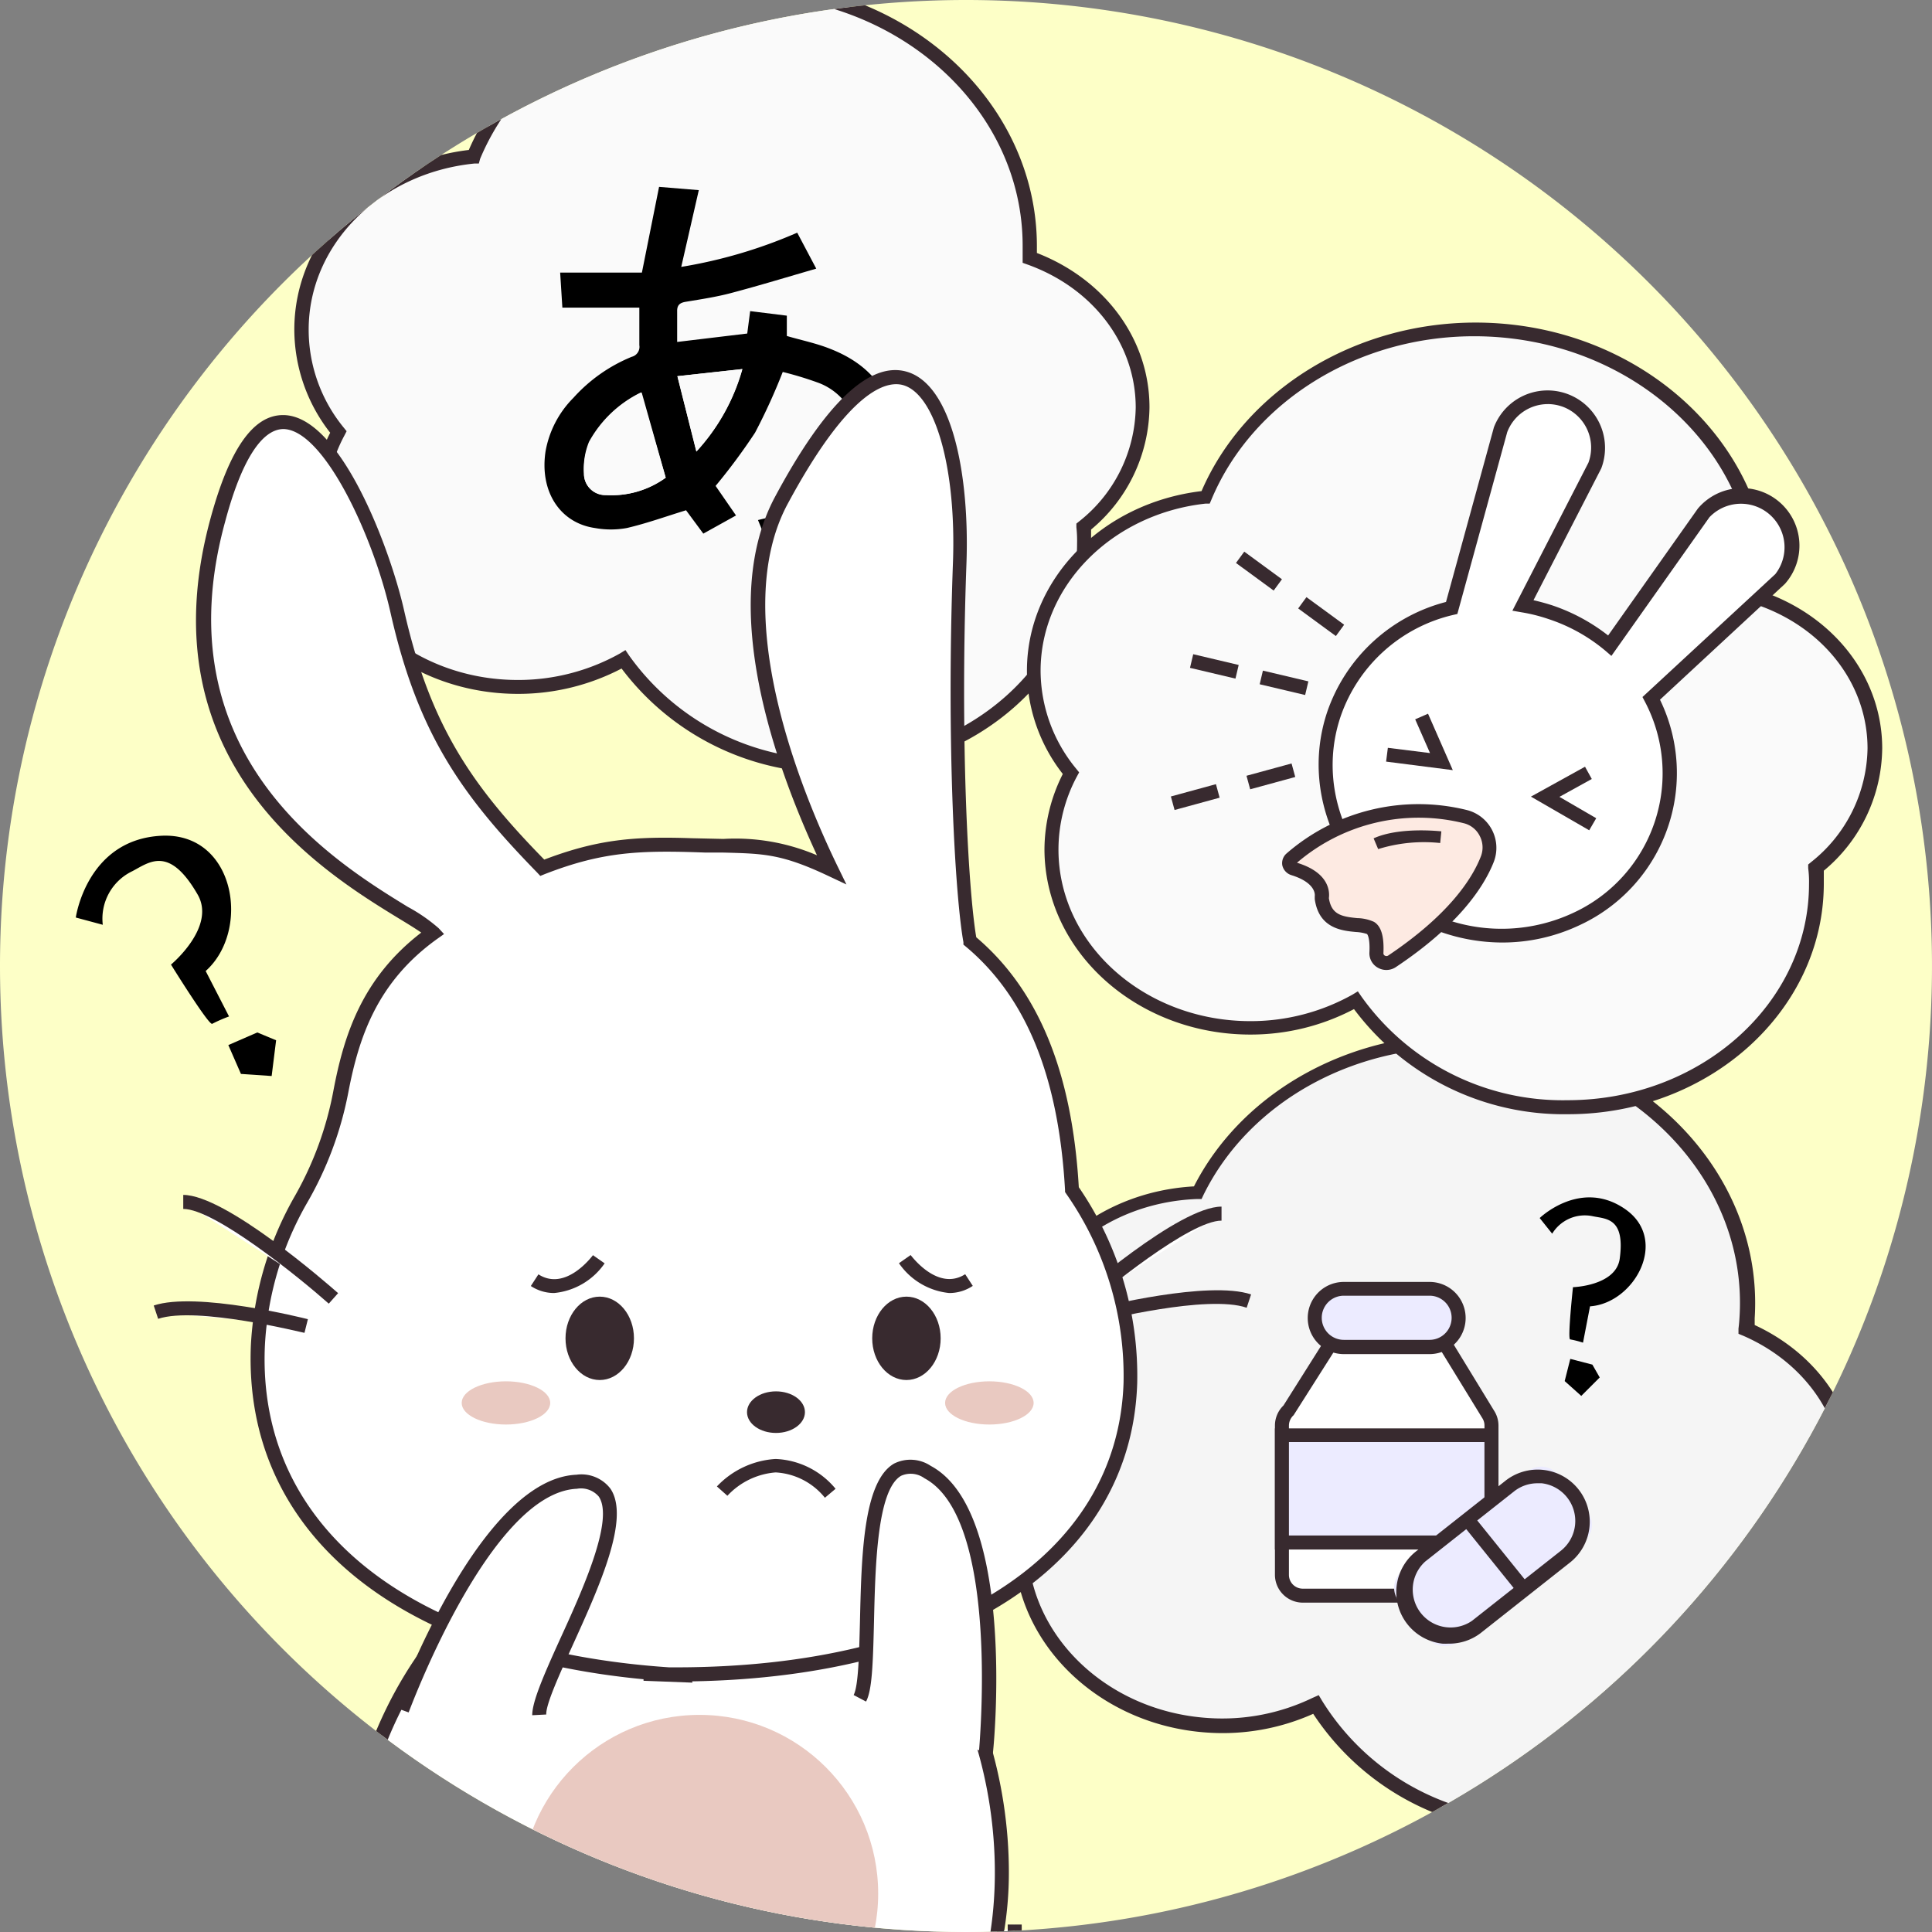 <svg xmlns="http://www.w3.org/2000/svg" xmlns:xlink="http://www.w3.org/1999/xlink" width="350.081" height="350.081" viewBox="0 0 350.081 350.081"><rect x="0" y="0" width="350.081" height="350.081" fill="#808080" stroke="none"/><defs><clipPath id="a"><ellipse cx="175.04" cy="175.04" rx="175.04" ry="175.04" fill="none"/></clipPath></defs><g transform="translate(0 0)"><path d="M175.04,0A175.04,175.04,0,1,1,0,175.04,175.04,175.04,0,0,1,175.04,0Z" fill="#fdffc7"/><g transform="translate(0 0)" clip-path="url(#a)"><path d="M238.137,169.638c.762-12.275-7.026-23.279-18.687-28.337,0-.677.148-1.376.19-2.116,1.63-25.756-20.3-48.1-48.972-49.924-22.306-1.4-42.136,10.031-50.6,27.322-17.629.656-32.1,13.142-33.142,29.353a29.311,29.311,0,0,0,5.545,18.92,29.629,29.629,0,0,0-4.36,13.587c-1.143,17.841,14.052,33.332,33.861,34.581a38.771,38.771,0,0,0,19.449-3.767,46.326,46.326,0,0,0,37.1,21.713c24.824,1.566,46.072-15.237,47.49-37.522v-2.984A27.872,27.872,0,0,0,238.137,169.638Z" transform="translate(96.982 99.515)" fill="#f5f5f5"/><path d="M182.385,232.98H179.1a47.448,47.448,0,0,1-37.5-21.333,40.21,40.21,0,0,1-19.047,3.407c-20.528-1.291-36.274-17.417-35.11-35.977a30.454,30.454,0,0,1,4.233-13.439,30.454,30.454,0,0,1-5.312-19.047c1.058-16.507,15.428-29.5,33.628-30.517,9.058-17.756,29.628-28.74,51.469-27.364,29.311,1.862,51.807,24.867,50.136,51.257V141.2c12.105,5.608,19.364,16.931,18.6,29.205h0a29.142,29.142,0,0,1-12.042,21.417,23.533,23.533,0,0,1,0,2.434C226.552,216.134,206.426,232.98,182.385,232.98ZM142.6,208.262l.593.995a44.8,44.8,0,0,0,36.083,21.163c24.063,1.545,44.76-14.814,46.136-36.337v-3.534l.529-.4a26.708,26.708,0,0,0,11.513-19.915c.72-11.428-6.349-22.052-17.925-27.089l-.868-.36v-.931q.127-1.016.19-2.116C220.415,114.721,199,92.944,171.063,91.06c-21.163-1.333-40.93,9.375-49.374,26.623l-.317.677h-.762c-17.227.635-30.962,12.7-31.935,28.168a28.02,28.02,0,0,0,5.439,18.243l.487.7-.444.7a28.083,28.083,0,0,0-4.233,13.015C88.844,196.3,103.51,211.2,122.641,212.41a37.628,37.628,0,0,0,18.814-3.64Z" transform="translate(96.355 98.9)" fill="#382a2f"/><path d="M178.2,74.912c0-12.3-8.465-22.793-20.444-27.089V45.707C157.816,19.909,134.515-1,105.8-1,83.364-1,64.317,11.7,57.016,29.454,39.45,31.231,25.8,44.607,25.8,60.839A29.226,29.226,0,0,0,32.572,79.42a29.459,29.459,0,0,0-3.513,13.841c0,17.883,16.147,32.358,35.977,32.358a38.834,38.834,0,0,0,19.174-4.995,46.22,46.22,0,0,0,38.39,19.322c24.867,0,45.014-18.095,45.014-40.422a19.993,19.993,0,0,0-.148-2.984A27.83,27.83,0,0,0,178.2,74.912Z" transform="translate(28.801 -1.116)" fill="#fafafa"/><path d="M123.291,141.844A47.49,47.49,0,0,1,84.5,122.924a40.422,40.422,0,0,1-18.772,4.592c-20.571,0-37.311-15.089-37.311-33.628A30.327,30.327,0,0,1,31.7,80.2a30.433,30.433,0,0,1-6.5-18.687C25.2,44.98,38.744,31.1,56.818,28.96,64.754,10.653,84.584-1.6,106.467-1.6c29.374,0,53.289,21.523,53.289,48v1.227c12.423,4.825,20.4,15.7,20.4,27.957A29.205,29.205,0,0,1,169.575,97.74q0,1.175,0,2.413C169.575,123.136,148.814,141.844,123.291,141.844ZM85.2,119.58l.656.974a44.781,44.781,0,0,0,37.438,18.793c24.126,0,43.744-17.565,43.744-39.152a21.676,21.676,0,0,0-.127-2.878v-.656l.529-.423a26.793,26.793,0,0,0,10.222-20.613c0-11.449-7.7-21.629-19.6-25.9l-.889-.317V46.356C157.216,21.32,134.444.94,106.467.94c-21.163,0-40.21,11.936-47.6,29.628l-.233.847h-.762C40.734,33.129,27.8,46.081,27.8,61.53a28,28,0,0,0,6.349,17.735l.529.656-.381.741a28.126,28.126,0,0,0-3.365,13.248c0,17.142,15.6,31.089,34.771,31.089a37.776,37.776,0,0,0,18.539-4.825Z" transform="translate(28.131 -1.786)" fill="#382a2f"/><path d="M67.382,16l7.2.593L71.4,30.5a88.187,88.187,0,0,0,21.015-6.2l3.45,6.518c-5.27,1.524-10.328,3.069-15.449,4.423-2.645.7-5.4,1.122-8.105,1.566-1.1.169-1.693.55-1.651,1.778V44.1l12.7-1.524.529-4.063,6.645.825v3.682c2.688.783,5.4,1.333,7.915,2.349,7.322,2.878,11.576,8.105,11.746,16.232s-3.111,14.158-10.582,17.544a114.28,114.28,0,0,1-11.576,3.915l-2.73-6.688c3.344-.825,6.582-1.333,9.608-2.413a11.957,11.957,0,0,0,8.275-14.518,11.09,11.09,0,0,0-7.047-7.979,63.617,63.617,0,0,0-6.349-1.926,108.246,108.246,0,0,1-5.016,11,108.841,108.841,0,0,1-7.153,9.65l3.7,5.354L75.4,78.833,72.271,74.6c-3.725,1.143-7.174,2.391-10.73,3.217a16.063,16.063,0,0,1-5.778,0c-6.349-.91-10.052-6.645-8.952-13.883a18.221,18.221,0,0,1,5.037-9.693A28.888,28.888,0,0,1,62.43,46.792a1.862,1.862,0,0,0,1.376-2.116c0-2.243,0-4.487,0-6.793H49.859l-.4-6.349H64.271Zm1.206,52.7L64.1,53.247A21.4,21.4,0,0,0,54.684,62.2a12.846,12.846,0,0,0-.91,5.756,3.873,3.873,0,0,0,4.042,3.894A16.761,16.761,0,0,0,68.588,68.7Zm5.545-4.741A36.506,36.506,0,0,0,82.45,49.015L70.7,50.305Z" transform="translate(52.042 17.861)"/><path d="M64.823,49.049a16.761,16.761,0,0,1-10.9,3.153,3.873,3.873,0,0,1-3.915-3.894,12.846,12.846,0,0,1,1.037-5.756A21.4,21.4,0,0,1,60.464,33.6Z" transform="translate(55.807 37.508)" fill="#fafafa"/><path d="M61.45,46.541,58,32.891,69.788,31.6A36.506,36.506,0,0,1,61.45,46.541Z" transform="translate(64.746 35.276)" fill="#fafafa"/><path d="M147.155,127.818l-7.809-12.7h-20.8l-7.513,11.936a3.661,3.661,0,0,0-1.27,2.794v27.089a3.767,3.767,0,0,0,3.767,3.746H143.96a3.767,3.767,0,0,0,3.767-3.746V129.85a3.682,3.682,0,0,0-.571-2.032Z" transform="translate(122.527 128.51)" fill="#fff"/><path d="M144.629,162.594H114.2a5.058,5.058,0,0,1-5.037-5.037V130.489a5.058,5.058,0,0,1,1.545-3.619l7.809-12.38h22.221l8.169,13.375a4.994,4.994,0,0,1,.762,2.624v27.068a5.058,5.058,0,0,1-5.037,5.037ZM119.911,117.03l-7.365,11.6a2.561,2.561,0,0,0-.847,1.862v27.068a2.5,2.5,0,0,0,2.5,2.5h30.433a2.5,2.5,0,0,0,2.5-2.5V130.489a2.434,2.434,0,0,0-.381-1.312h0L139.3,117.03Z" transform="translate(121.857 127.807)" fill="#382a2f"/><rect width="37.946" height="19.428" transform="translate(232.287 260.095)" fill="#ecebff"/><path d="M149.666,144.246H109.16V122.3h40.506Zm-37.967-2.54h35.427V124.776H111.7Z" transform="translate(121.857 136.525)" fill="#382a2f"/><rect width="26.073" height="10.539" rx="2.49" transform="translate(238.234 233.557)" fill="#ecebff"/><path d="M134.043,122.839H118.509a6.539,6.539,0,0,1,0-13.079h15.534a6.539,6.539,0,0,1,0,13.079Zm-15.534-10.582a4,4,0,0,0,0,8h15.534a4,4,0,1,0,0-8Z" transform="translate(124.994 122.527)" fill="#382a2f"/><path d="M3.85,0H32.974a3.85,3.85,0,0,1,3.85,3.85v8.574a3.85,3.85,0,0,1-3.85,3.85H3.85A3.85,3.85,0,0,1,0,12.424V3.85A3.85,3.85,0,0,1,3.85,0Z" transform="matrix(0.783, -0.622, 0.622, 0.783, 251.059, 287.099)" fill="#ecebff"/><path d="M128.968,157.308a9.222,9.222,0,0,1-1.079,0,9.4,9.4,0,0,1-4.783-16.7l16.084-12.7a9.44,9.44,0,1,1,11.7,14.814h0l-16.084,12.7A9.333,9.333,0,0,1,128.968,157.308Zm16.148-29.057a6.793,6.793,0,0,0-4.233,1.481L124.8,142.43a6.857,6.857,0,0,0,8.465,10.751l16.105-12.7h0a6.878,6.878,0,0,0-3.471-12.232Z" transform="translate(133.455 140.521)" fill="#382a2f"/><line x2="10.222" y2="12.656" transform="translate(265.894 275.333)" fill="#fff"/><rect width="2.54" height="16.274" transform="translate(264.93 276.144) rotate(-38.86)" fill="#382a2f"/><path d="M36.45,160.727,46.566,145.7s60.167-21.459,80.907,2.222c10.836,12.38-7.492,22.433-38.983,20.634a288.218,288.218,0,0,1-52.04-7.83Z" transform="translate(40.69 152.7)" fill="#fff"/><path d="M6.49,86.385S8.458,72.291,21.939,71.571s16.317,17.163,8.084,24.507l4.233,8.232a27.514,27.514,0,0,0-3.047,1.333c-.571.4-7.471-10.73-7.471-10.73s8.232-6.815,4.825-12.7c-5.143-8.91-8.719-5.862-11.809-4.233A9.523,9.523,0,0,0,11.379,87.7Z" transform="translate(7.245 79.872)"/><path d="M27.4,97.894l-5.566-.381L19.55,92.286,24.8,90l3.407,1.418Z" transform="translate(21.824 97.082)"/><path d="M131.83,106.264s7.407-7.2,15.47-1.63,1.693,17.079-6.349,17.629l-1.27,6.582a17.924,17.924,0,0,0-2.328-.593c-.508,0,.508-9.46.508-9.46s7.746-.233,8.465-5.121c1.016-7.386-2.37-7.238-4.825-7.725a6.92,6.92,0,0,0-7.407,3.153Z" transform="translate(147.164 114.447)"/><path d="M136.975,124.659l-3.005-2.688,1.016-4.021,4,1.037,1.333,2.328Z" transform="translate(149.553 128.283)"/><path d="M240.9,104.122c0-12.275-8.465-22.772-20.422-27.089V74.917c0-25.8-23.279-46.707-52-46.707-22.369,0-41.416,12.7-48.675,30.454C102.256,60.441,88.5,73.817,88.5,90.07a29.353,29.353,0,0,0,6.73,18.539,29.4,29.4,0,0,0-3.555,13.841c0,17.862,16.126,32.358,35.977,32.358a38.686,38.686,0,0,0,19.047-4.995,46.263,46.263,0,0,0,38.411,19.322c24.846,0,45.014-18.095,45.014-40.443a19.715,19.715,0,0,0-.148-2.963,27.851,27.851,0,0,0,10.92-21.608Z" transform="translate(98.794 31.491)" fill="#fafafa"/><path d="M185.979,171.064a47.448,47.448,0,0,1-38.792-19.047,40.21,40.21,0,0,1-18.772,4.614C107.845,156.631,91.1,141.541,91.1,123a30.581,30.581,0,0,1,3.323-13.587,30.475,30.475,0,0,1-6.5-18.687c0-16.528,13.544-30.411,31.639-32.57,7.915-18.306,27.766-30.538,49.649-30.538,29.374,0,53.268,21.523,53.268,47.977v1.227c12.444,4.825,20.422,15.724,20.422,27.957a29.163,29.163,0,0,1-10.582,22.158q0,1.206,0,2.413C232.263,152.356,211.48,171.064,185.979,171.064ZM147.885,148.8l.656.952a44.739,44.739,0,0,0,37.353,18.772c24.1,0,43.744-17.565,43.744-39.173a18.466,18.466,0,0,0-.148-2.857v-.677l.508-.423a26.75,26.75,0,0,0,10.243-20.613c0-11.449-7.7-21.608-19.618-25.883l-.889-.317V75.533c0-25.057-22.75-45.437-50.792-45.437-21.163,0-40.21,11.915-47.6,29.628l-.3.7h-.762c-16.93,1.862-29.882,14.857-29.882,30.306a28.02,28.02,0,0,0,6.455,17.735l.529.656-.4.741a28.1,28.1,0,0,0-3.344,13.248c0,17.142,15.6,31.089,34.771,31.089a37.776,37.776,0,0,0,18.539-4.825Z" transform="translate(98.158 30.833)" fill="#382a2f"/><path d="M194.981,53.644h0a9.121,9.121,0,0,0-12.91.847L165.035,78.574a32.443,32.443,0,0,0-10.582-6.053,33.394,33.394,0,0,0-5.016-1.249L162.432,46A9.142,9.142,0,0,0,145.5,39.359l-9.164,32.274a29.628,29.628,0,0,0-21.311,19.195c-5.312,15.7,3.661,32.909,20.02,38.453s33.861-2.709,39.258-18.391a29.354,29.354,0,0,0-1.82-22.877l23.28-21.544A9.164,9.164,0,0,0,194.981,53.644Z" transform="translate(126.699 38.416)" fill="#fff"/><path d="M146.145,133.47a33.86,33.86,0,0,1-10.836-1.82c-16.931-5.735-26.348-23.7-20.825-40.041a30.941,30.941,0,0,1,21.5-19.851l8.677-31.639a10.413,10.413,0,0,1,19.449,7.449L151.837,71.441c1.185.275,2.37.593,3.513.973a33.967,33.967,0,0,1,10.01,5.418l16.253-22.983A10.429,10.429,0,1,1,197.4,68.478L174.757,89.472a30.369,30.369,0,0,1-14.687,40.908,32.633,32.633,0,0,1-13.925,3.09Zm8.275-97.562a7.873,7.873,0,0,0-7.344,5.079l-9.037,32.951-.741.169a28.38,28.38,0,0,0-20.4,18.37c-5.079,15,3.555,31.533,19.216,36.845a30.644,30.644,0,0,0,22.835-1.185,27.851,27.851,0,0,0,13.079-38.305l-.444-.847,24.063-22.264a7.894,7.894,0,0,0-11.936-10.306L165.953,81.536l-1.058-.91a31.131,31.131,0,0,0-10.37-5.778,30.116,30.116,0,0,0-4.8-1.206l-1.714-.3,13.777-26.814a7.894,7.894,0,0,0-4.529-10.095,8.021,8.021,0,0,0-2.836-.529Z" transform="translate(126.035 37.316)" fill="#382a2f"/><path d="M125.024,62.95l3.6,8.169L118.76,69.87" transform="translate(132.574 66.886)" fill="#fff"/><path d="M130.764,72.932,118.68,71.387l.317-2.5,7.64.952-2.688-6.116,2.328-1.016Z" transform="translate(132.484 66.618)" fill="#382a2f"/><path d="M140.13,67.78,132.3,72.1l8.613,4.995" transform="translate(147.689 72.278)" fill="#fff"/><path d="M141.64,78.763l-10.56-6.1,9.8-5.418,1.227,2.222-5.862,3.238,6.666,3.873Z" transform="translate(146.327 71.686)" fill="#382a2f"/><path d="M146.28,78.179c-1.778,4.508-6.243,11.153-17.29,18.539a1.8,1.8,0,0,1-2.815-1.545c0-1.883,0-3.915-1.079-4.508-2.116-1.164-7.979.7-8.825-5.418,0,0,.973-3.471-5.1-5.354a1.1,1.1,0,0,1-.423-1.862,35.321,35.321,0,0,1,31.512-7.619,5.82,5.82,0,0,1,4.021,7.767Z" transform="translate(123.232 77.476)" fill="#fdeae2"/><path d="M128.662,98.9a3.089,3.089,0,0,1-1.523-.4,2.984,2.984,0,0,1-1.545-2.773c.127-2.391-.3-3.238-.444-3.344a7.472,7.472,0,0,0-1.989-.36c-2.518-.233-6.73-.635-7.471-5.968v-.529s.466-2.349-4.233-3.809a2.413,2.413,0,0,1-1.651-1.8,2.328,2.328,0,0,1,.762-2.116A36.443,36.443,0,0,1,143.2,69.908a7.068,7.068,0,0,1,4.91,9.46h0c-1.778,4.487-6.349,11.449-17.777,19.047A3.069,3.069,0,0,1,128.662,98.9ZM118.25,85.886c.466,2.963,2.264,3.344,5.143,3.619a7.683,7.683,0,0,1,3.026.677c1.291.762,1.862,2.6,1.714,5.672a.466.466,0,0,0,.254.444.593.593,0,0,0,.593,0c10.92-7.322,15.174-13.8,16.8-17.946a4.487,4.487,0,0,0-.19-3.725,4.4,4.4,0,0,0-2.942-2.328,33.861,33.861,0,0,0-30.179,7.174C118.4,81.272,118.4,84.806,118.25,85.886Z" transform="translate(122.545 76.859)" fill="#382a2f"/><path d="M129.527,71.761a29.353,29.353,0,0,0-11.767,1.185" transform="translate(131.457 79.936)" fill="#fff"/><path d="M118.435,74.49l-.825-1.947c4.656-2.116,11.957-1.291,12.275-1.27l-.212,2.116a28,28,0,0,0-11.238,1.1Z" transform="translate(131.29 79.367)" fill="#382a2f"/><line x1="18.094" y1="13.248" transform="translate(224.71 100.969)" fill="#fff"/><rect width="2.54" height="8.465" transform="translate(235.232 110.251) rotate(-53.78)" fill="#382a2f"/><rect width="2.54" height="8.465" transform="translate(223.961 102.009) rotate(-53.78)" fill="#382a2f"/><line x1="20.867" y1="4.952" transform="translate(215.928 119.762)" fill="#fff"/><rect width="2.54" height="8.465" transform="translate(228.256 123.989) rotate(-76.69)" fill="#382a2f"/><rect width="2.54" height="8.465" transform="translate(215.629 121.016) rotate(-76.69)" fill="#382a2f"/><line x1="21.862" y2="5.989" transform="translate(212.499 139.571)" fill="#fff"/><rect width="8.465" height="2.54" transform="translate(225.866 140.571) rotate(-15.28)" fill="#382a2f"/><rect width="8.465" height="2.54" transform="translate(212.164 144.322) rotate(-15.28)" fill="#382a2f"/><path d="M30.481,165.4c3.788-1.291,11.619,2.116,17.46,7.661a17.82,17.82,0,0,1,5.651,8.465,2.688,2.688,0,0,1,.127.995,2.455,2.455,0,0,1,.254,1.354c-.127.825-.825,1.46-1.926,1.9a16.8,16.8,0,0,1-6.666,3.809c-7.09,2.413-15.364,1.968-18.5-.995-1.947-1.82-1.439-4.233.889-6.349-4.423-2.116-7.217-4.487-6.92-6.349s4.233-3.026,9.5-2.688C27.877,169.467,27.751,166.335,30.481,165.4Z" transform="translate(23.253 184.338)" fill="#fff"/><path d="M36.694,193.06a15.047,15.047,0,0,1-10.031-2.9,4.656,4.656,0,0,1-1.608-3.492,5.714,5.714,0,0,1,1.291-3.344c-2.984-1.587-6.539-4.233-6.095-6.984.381-2.455,3.45-3.809,8.465-3.831a6.878,6.878,0,0,1-.7-5.164,4.042,4.042,0,0,1,2.645-2.518c4.233-1.439,12.486,2.116,18.729,7.936a19.047,19.047,0,0,1,6.032,9.164,3.936,3.936,0,0,1,.148.974,3.386,3.386,0,0,1,.233,1.8,3.746,3.746,0,0,1-2.434,2.794,18.792,18.792,0,0,1-7,3.936,30.6,30.6,0,0,1-9.672,1.63Zm-7.746-18.01c-4.084,0-6.074.91-6.2,1.672s1.439,2.836,6.222,5.058a1.312,1.312,0,0,1,.72.974,1.249,1.249,0,0,1-.423,1.122,4.381,4.381,0,0,0-1.672,2.815,2.116,2.116,0,0,0,.8,1.63c2.772,2.6,10.582,2.942,17.206.7a16.126,16.126,0,0,0,6.2-3.492,1.355,1.355,0,0,1,.4-.275c.7-.3,1.1-.635,1.164-.952a1.312,1.312,0,0,0-.148-.593,1.418,1.418,0,0,1-.127-.593,2.814,2.814,0,0,0,0-.593,17.057,17.057,0,0,0-5.312-7.915c-6.01-5.651-13.206-8.465-16.169-7.365h0a1.4,1.4,0,0,0-1.058.931,6.624,6.624,0,0,0,1.566,4.973,1.27,1.27,0,0,1-1.143,1.968Zm2.116-9.016Z" transform="translate(22.563 183.644)" fill="#382a2f"/><path d="M148.149,195.5c0,27.512-18.581,58.918-54.03,58.918S29.91,240.467,29.91,200.765,58.65,128.81,94.119,128.81,148.149,164.957,148.149,195.5Z" transform="translate(33.389 143.793)" fill="#fff"/><path d="M94.789,256.331c-42.326,0-65.479-19.512-65.479-54.918,0-40.358,29.374-73.182,65.479-73.182,34.6,0,55.3,34.538,55.3,67.913a65.606,65.606,0,0,1-14.01,40.591A51.342,51.342,0,0,1,94.789,256.331Zm0-125.561c-34.708,0-62.939,31.745-62.939,70.643,0,23.893,10.92,52.379,62.939,52.379,25.565,0,52.76-20.211,52.76-57.648C147.549,164.017,127.8,130.77,94.789,130.77Z" transform="translate(32.719 143.145)" fill="#382a2f"/><path d="M91.73,121.391s19.788-17.481,27.216-17.481" transform="translate(102.4 115.996)" fill="#fff"/><path d="M93,123.013l-1.672-1.9c2.116-1.82,20.38-17.8,28.062-17.8v2.54C113.7,105.85,98.42,118.23,93,123.013Z" transform="translate(101.953 115.327)" fill="#382a2f"/><path d="M94.07,114.216s19.788-4.995,27.216-2.5" transform="translate(105.012 123.933)" fill="#fff"/><path d="M94.534,116.075l-.614-2.37c.825-.212,20.253-5.058,27.935-2.476l-.8,2.413C114.067,111.186,94.724,116.011,94.534,116.075Z" transform="translate(104.844 123.323)" fill="#382a2f"/><path d="M97.246,267.241c49.289,1.587,87.044-16.93,88.208-52.7A58.707,58.707,0,0,0,174.872,179.5c-.931-16.719-5.037-33.861-18.5-45.056-1.376-7.576-3.132-34.517-1.884-68.421.995-26.877-9.185-54.22-32.253-11.534-10.264,19.047,0,48.675,9.058,67.024-10.582-5.058-13.608-3.979-25.4-4.4h2.582c-11.724-.423-18.729-.254-29.628,4.021-13.142-13.269-21.311-24.422-26.306-46.3-4.233-18.37-21.544-56.992-32.591-16.7-14.137,51.85,34.348,69.711,38.94,74.854C48.211,140.6,44.38,150.315,42.2,161.7a62.685,62.685,0,0,1-7.153,19.6,59.469,59.469,0,0,0-7.809,26.5c-1.46,35.7,29.628,57.733,78.79,59.786Z" transform="translate(19.406 36.048)" fill="#fff"/><path d="M106.74,269.525l-8.867-.339v-.275c-45.5-4.338-72.526-27.047-71.151-60.484A60.59,60.59,0,0,1,34.7,181.338a61.245,61.245,0,0,0,7-19.195c1.9-9.968,5.164-20.274,15.894-28.528-.974-.677-2.37-1.545-3.915-2.476-13.862-8.465-46.368-28.422-34.242-72.674,3.428-12.529,7.725-18.624,13.1-18.624h.169c10.349.233,19.3,24.4,21.777,35.385,4.719,20.846,12.253,31.745,25.4,45.162,9.735-3.7,16.38-4.233,26.793-3.873h0l5.693.127a37.586,37.586,0,0,1,16.931,2.963c-7.979-17.227-17.925-45.839-7.555-65.034,9.079-16.931,17.058-24.422,23.7-22.623,8.465,2.286,11.513,19.047,10.941,34.792-1.185,32.337.339,59.257,1.778,67.722,11.259,9.566,17.354,24.38,18.581,45.289a60.4,60.4,0,0,1,10.582,35.533c-1.058,32.507-32.4,53.183-80.653,54.008Zm-4.233-2.772h1.27c48.442,0,80.039-19.915,81.076-51.575a57.564,57.564,0,0,0-10.391-34.242l-.212-.317v-.36c-1.164-20.592-7.068-35.025-18.052-44.168l-.36-.3v-.444c-1.481-8.127-3.111-35.6-1.9-68.717.635-17.058-3.174-30.623-9.079-32.231-3.005-.8-9.714.868-20.782,21.375-10.984,20.126,2.6,52.76,8.973,65.86l1.587,3.259-3.28-1.545c-8.465-4-11.7-4.042-19.047-4.233h-3.2c-11.894-.444-18.624-.19-29.163,3.915l-.783.317-.55-.593c-13.756-14.095-21.629-25.226-26.56-46.982-3.069-13.8-12.042-33.226-19.407-33.4h0c-3.979,0-7.661,5.8-10.582,16.761-11.64,42.326,19.724,61.627,33.12,69.838a30.2,30.2,0,0,1,5.566,3.852l.973,1.058-1.164.825c-11.068,7.894-14.306,18.073-16.19,27.914A63.87,63.87,0,0,1,36.9,182.608a57.86,57.86,0,0,0-7.64,25.925c-1.439,32.993,26.581,55.067,73.246,58.22Z" transform="translate(18.736 35.372)" fill="#382a2f"/><path d="M42.906,120.391S23.118,102.91,15.69,102.91" transform="translate(17.515 114.88)" fill="#fff"/><path d="M42.059,122.013c-5.4-4.783-20.676-17.163-26.369-17.163v-2.54c7.682,0,25.988,15.978,28.062,17.8Z" transform="translate(17.515 114.21)" fill="#382a2f"/><path d="M40.566,115.216s-19.788-4.995-27.216-2.5" transform="translate(14.903 125.049)" fill="#fff"/><path d="M40.482,117.131c-.212,0-19.534-4.889-26.517-2.54l-.8-2.413c7.682-2.582,27.11,2.264,27.935,2.476Z" transform="translate(14.691 124.383)" fill="#382a2f"/><ellipse cx="5.248" cy="3.767" rx="5.248" ry="3.767" transform="translate(135.36 252.117)" fill="#382a2f"/><ellipse cx="6.201" cy="7.555" rx="6.201" ry="7.555" transform="translate(102.472 234.953)" fill="#382a2f"/><ellipse cx="6.201" cy="7.555" rx="6.201" ry="7.555" transform="translate(158.046 234.953)" fill="#382a2f"/><path d="M80.956,131.946a12.338,12.338,0,0,0-8.931-4.592h0a13.354,13.354,0,0,0-8.74,4.233l-1.9-1.693a15.915,15.915,0,0,1,10.582-4.973h.127a14.814,14.814,0,0,1,10.793,5.4Z" transform="translate(68.519 139.45)" fill="#382a2f"/><path d="M49.683,114.327a7.64,7.64,0,0,1-4.233-1.27l1.376-2.116c4.931,3.153,9.672-3.217,9.883-3.471l2.116,1.481a12.55,12.55,0,0,1-9.142,5.375Z" transform="translate(50.737 119.97)" fill="#382a2f"/><path d="M86.07,114.338a12.55,12.55,0,0,1-9.1-5.4l2.116-1.481c.212.254,4.952,6.624,9.883,3.471l1.376,2.116A7.64,7.64,0,0,1,86.07,114.338Z" transform="translate(85.923 119.959)" fill="#382a2f"/><path d="M31.36,169.69s8.317,57.648,38.644,50.3c28.782-7.005-3.386-35.089-3.386-35.089" transform="translate(35.008 189.428)" fill="#fff"/><path d="M65.435,221.989a20.93,20.93,0,0,1-11.894-3.746C36.23,206.519,30.982,171.451,30.77,169.97l2.518-.36c0,.339,5.291,35.448,21.692,46.559a18.581,18.581,0,0,0,15.364,2.688c6.349-1.5,9.883-4.233,10.793-7.809,2.434-9.968-14.518-24.909-14.687-25.057l1.672-1.926c.741.656,18.285,16.126,15.47,27.512-1.143,4.677-5.4,7.936-12.7,9.693A22.919,22.919,0,0,1,65.435,221.989Z" transform="translate(34.349 189.338)" fill="#382a2f"/><path d="M109.81,164.74s1.418,58.22-29.628,56.019c-29.628-2.116-2.54-35.131-2.54-35.131" transform="translate(74.035 183.902)" fill="#fff"/><path d="M82.5,222.048H80.718c-7.449-.529-12.19-3.026-14.095-7.449-4.677-10.814,10.031-28.994,10.582-29.755l1.968,1.608c-.148.169-14.37,17.735-10.306,27.152,1.5,3.471,5.524,5.46,11.936,5.9a18.5,18.5,0,0,0,14.814-5.227c14.327-13.671,13.629-49.141,13.629-49.5h2.54c0,1.5.72,36.951-14.412,51.405A20.867,20.867,0,0,1,82.5,222.048Z" transform="translate(73.349 183.947)" fill="#382a2f"/><path d="M96.474,177.563s4.233-43.025-10.582-51S76.9,161.5,73.66,167.553" transform="translate(82.228 140.181)" fill="#fff"/><path d="M98.3,178.35l-2.518-.254c0-.423,4.063-42.326-9.862-49.755a4.233,4.233,0,0,0-4.233-.444c-4.36,2.54-4.677,16.4-4.91,26.539-.19,7.576-.339,12.317-1.439,14.37L73.09,167.62c.868-1.63.995-7.534,1.143-13.248.275-11.915.571-25.4,6.158-28.676a6.624,6.624,0,0,1,6.666.4C102.528,134.373,98.549,176.551,98.3,178.35Z" transform="translate(81.591 139.521)" fill="#382a2f"/><path d="M34.42,168.228S49.234,127.6,66.059,126.876,58.99,162.239,59.287,169.2" transform="translate(38.424 141.621)" fill="#fff"/><path d="M58.642,169.879c0-2.349,1.82-6.688,4.952-13.587,4.233-9.227,9.926-21.862,7.111-26.031a4.233,4.233,0,0,0-3.958-1.418c-15.788.677-30.348,40.21-30.5,40.527L33.86,168.5c.614-1.693,15.3-41.437,32.782-42.2a6.6,6.6,0,0,1,6.18,2.54c3.6,5.354-1.989,17.65-6.92,28.507-2.349,5.185-4.8,10.582-4.719,12.4Z" transform="translate(37.798 140.923)" fill="#382a2f"/><ellipse cx="8.021" cy="3.915" rx="8.021" ry="3.915" transform="translate(171.252 250.297)" fill="#e9c9c1"/><ellipse cx="8.021" cy="3.915" rx="8.021" ry="3.915" transform="translate(83.658 250.297)" fill="#e9c9c1"/><ellipse cx="32.38" cy="32.38" rx="32.38" ry="32.38" transform="translate(94.367 310.739)" fill="#e9c9c1"/></g></g></svg>